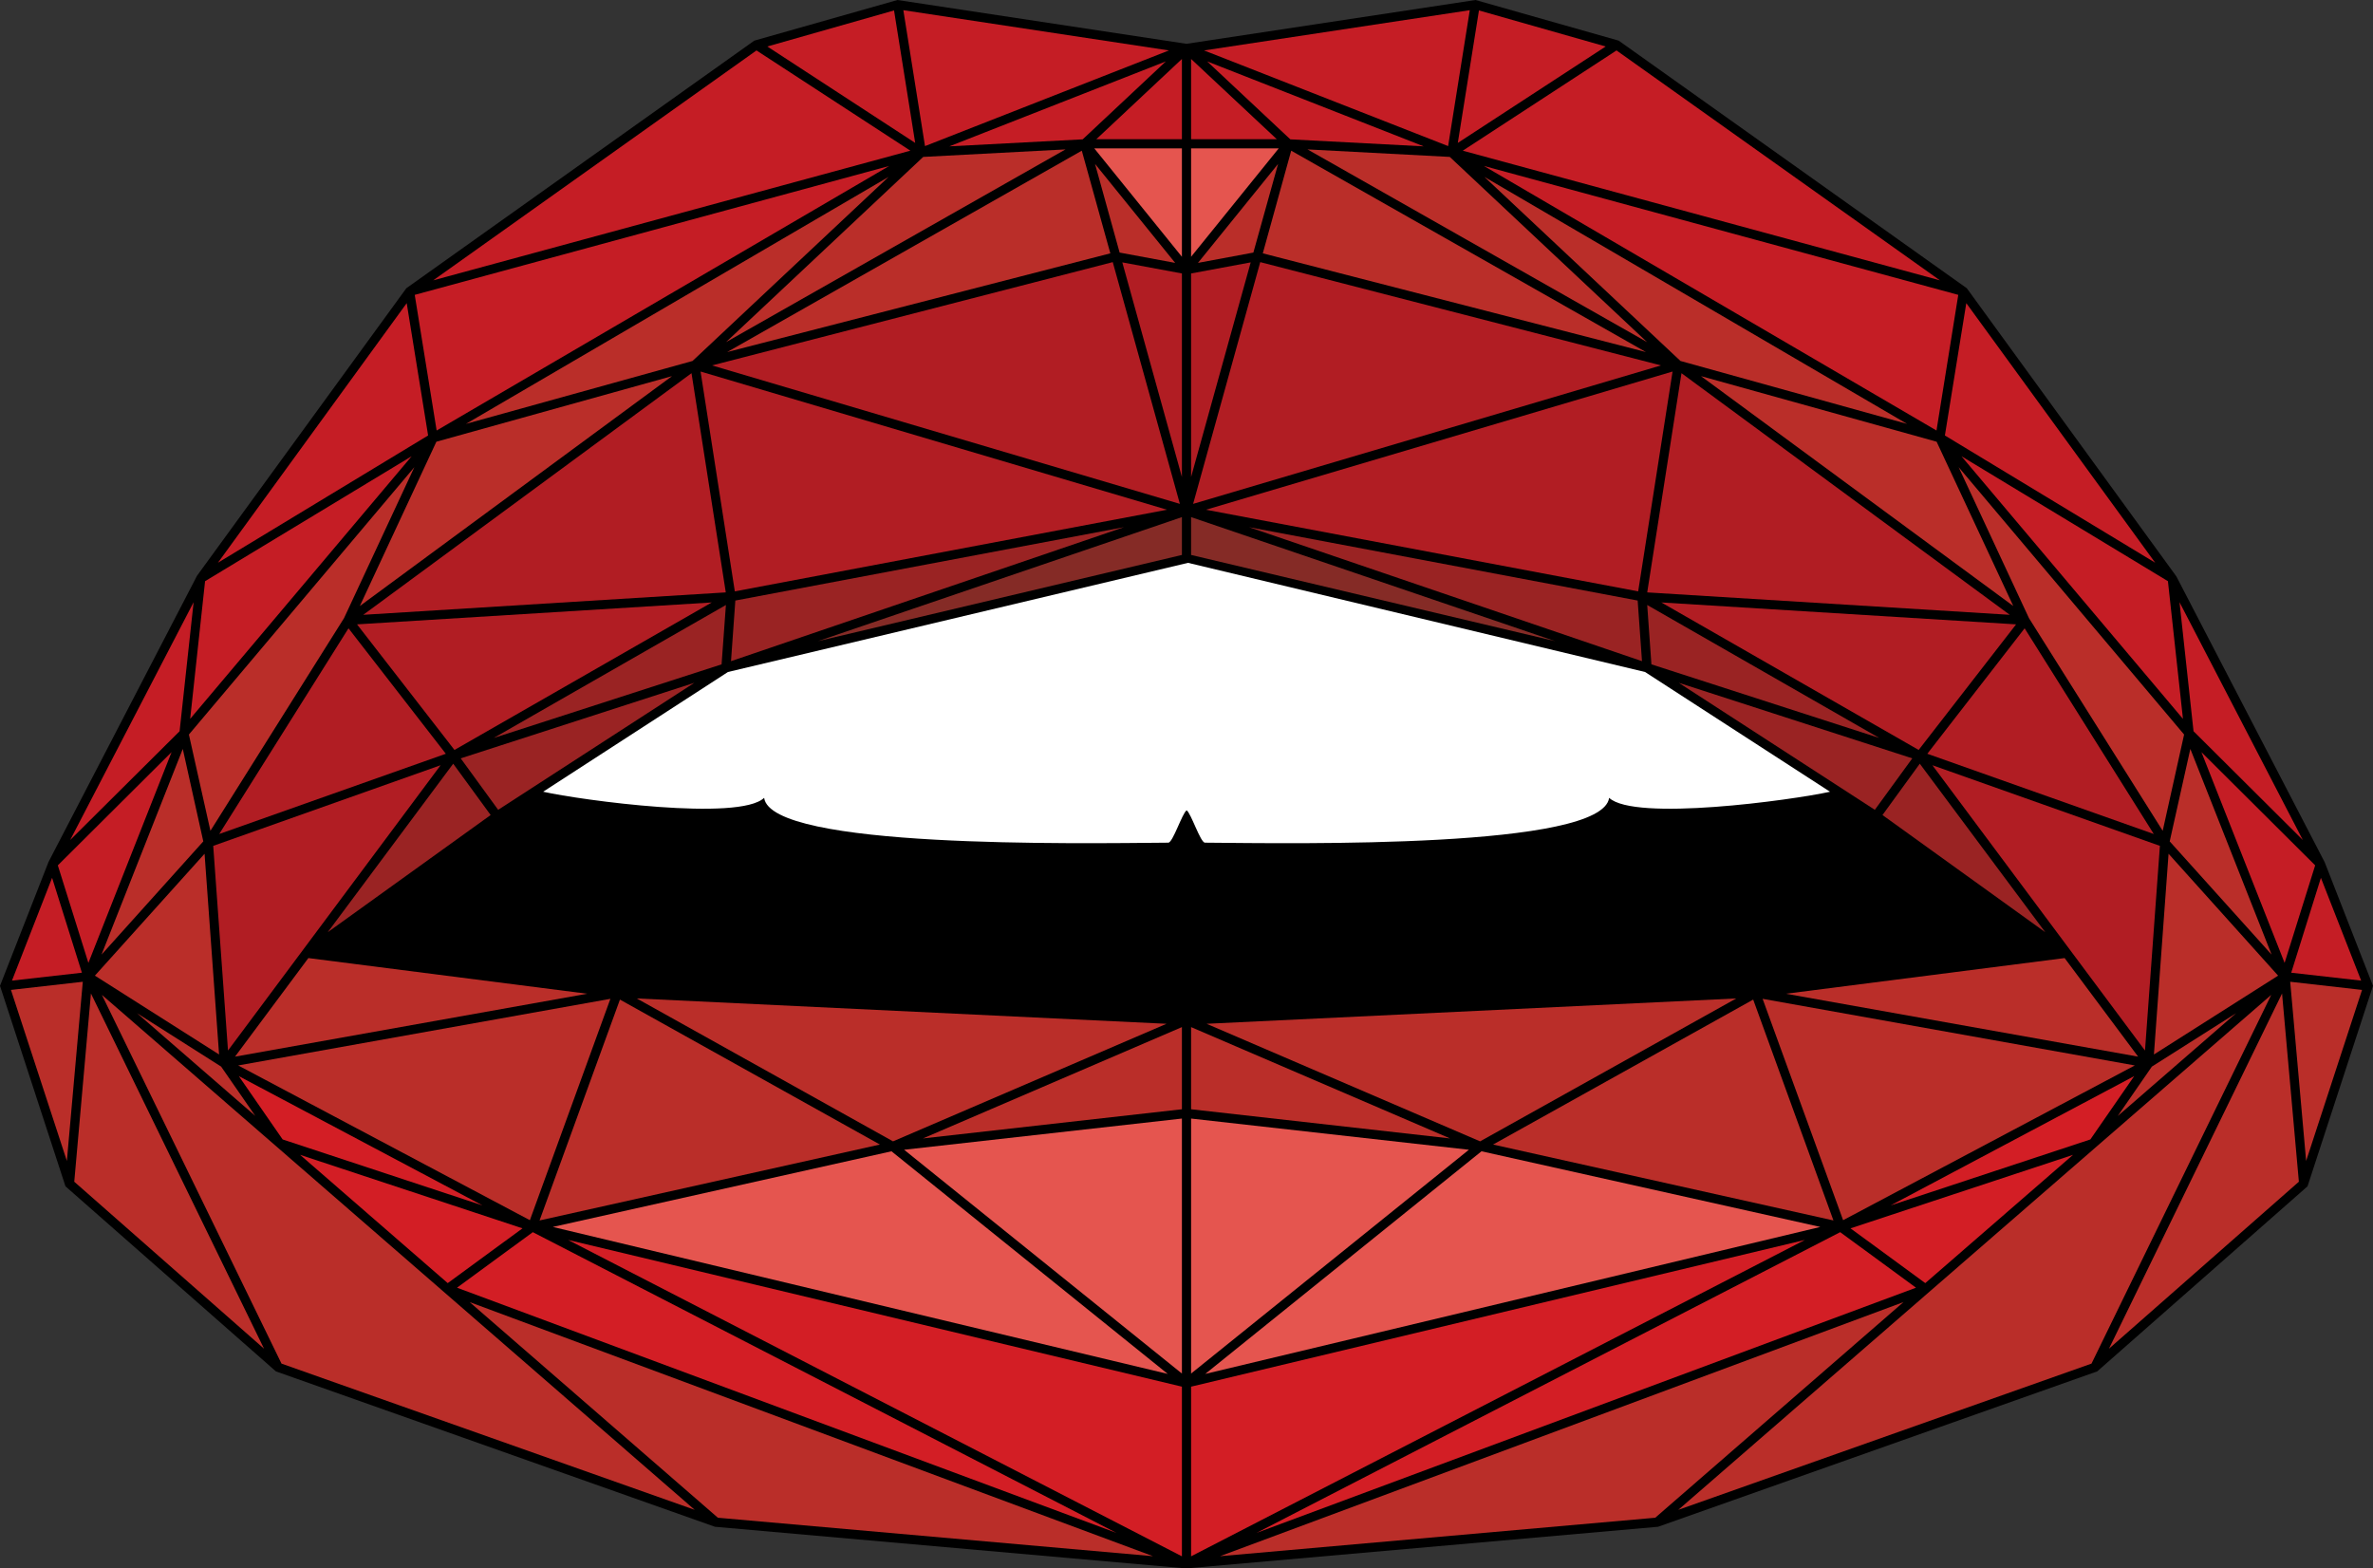<svg xmlns="http://www.w3.org/2000/svg" id="Layer_1" data-name="Layer 1" viewBox="0 0 186.3 123.14"><rect x="0" y="0" width="186.3" height="123.14" fill="#333333" stroke="none"/><title>icon</title><polygon points="93.15 3.44 115.84 0 127.08 3.19 154.41 22.63 170.86 45.25 182.51 67.7 186.3 77.4 181.16 93.14 164.65 107.67 130.17 119.87 93.12 123.14 56.13 119.87 21.66 107.67 5.14 93.14 0 77.4 3.81 67.67 15.47 45.2 31.9 22.63 59.22 3.19 70.46 0 93.15 3.44" style="fill-rule:evenodd"></polygon><path d="M150.52,75.59,136,66.19l-35.88-8.57L64,66.19l-14.51,9.4c3,.67,15.4,2.35,17.35.48.55,4,24.56,3.58,31.73,3.52.36,0,1.08-2.29,1.44-2.54.36.25,1.08,2.54,1.44,2.54,7.17.06,31.18.49,31.73-3.52,2,1.87,14.31.19,17.35-.48" transform="translate(-6.85 -13.43)" style="fill:#fff;fill-rule:evenodd"></path><polygon points="35 59.18 27.36 49.33 17.21 65.48 35 59.18" style="fill:#b11d23;fill-rule:evenodd"></polygon><polygon points="57.09 27.64 87.17 19.89 84.93 11.83 57.09 27.64" style="fill:#ba2e29;fill-rule:evenodd"></polygon><polygon points="34.59 60.08 16.74 66.41 17.9 82.48 34.59 60.08" style="fill:#b11d23;fill-rule:evenodd"></polygon><polygon points="85.97 12.87 87.9 19.83 92.26 20.64 85.97 12.87" style="fill:#ba2e29;fill-rule:evenodd"></polygon><polygon points="28.25 47.58 52.76 29.53 34.26 34.68 28.25 47.58" style="fill:#ba2e29;fill-rule:evenodd"></polygon><polygon points="57 26.86 83.65 11.73 72.48 12.32 57 26.86" style="fill:#ba2e29;fill-rule:evenodd"></polygon><polygon points="54.37 28.34 69.76 13.89 36.58 33.28 54.37 28.34" style="fill:#ba2e29;fill-rule:evenodd"></polygon><polygon points="32.53 36.68 14.83 57.67 16.52 65.23 27.01 48.53 32.53 36.68" style="fill:#ba2e29;fill-rule:evenodd"></polygon><polygon points="15.96 66.06 14.35 58.8 7.97 74.95 15.96 66.06" style="fill:#ba2e29;fill-rule:evenodd"></polygon><polygon points="16.06 67.03 7.45 76.6 17.2 82.79 16.06 67.03" style="fill:#ba2e29;fill-rule:evenodd"></polygon><polygon points="85.91 11.65 92.79 20.16 92.79 11.65 85.91 11.65" style="fill:#e5554f;fill-rule:evenodd"></polygon><polygon points="34.28 33.8 69.81 13.03 32.56 23.15 34.28 33.8" style="fill:#c51d25;fill-rule:evenodd"></polygon><polygon points="74.53 11.49 85 10.94 91.53 4.82 74.53 11.49" style="fill:#c51d25;fill-rule:evenodd"></polygon><polygon points="92.79 4.63 86.07 10.93 92.79 10.93 92.79 4.63" style="fill:#c51d25;fill-rule:evenodd"></polygon><polygon points="72.62 11.47 91.77 3.96 70.92 0.8 72.62 11.47" style="fill:#c51d25;fill-rule:evenodd"></polygon><polygon points="71.85 11.22 70.19 0.82 60.24 3.65 71.85 11.22" style="fill:#c51d25;fill-rule:evenodd"></polygon><polygon points="71.47 11.83 59.39 3.96 34.01 22.01 71.47 11.83" style="fill:#c51d25;fill-rule:evenodd"></polygon><polygon points="33.61 34.19 31.93 23.8 17.11 44.18 33.61 34.19" style="fill:#c51d25;fill-rule:evenodd"></polygon><polygon points="32.32 35.82 16.1 45.63 14.93 56.44 32.32 35.82" style="fill:#c51d25;fill-rule:evenodd"></polygon><polygon points="14.1 57.41 15.2 47.28 5.51 65.95 14.1 57.41" style="fill:#c51d25;fill-rule:evenodd"></polygon><polygon points="13.47 59.05 4.54 67.94 6.94 75.6 13.47 59.05" style="fill:#c51d25;fill-rule:evenodd"></polygon><polygon points="6.43 76.37 4.09 68.92 0.94 76.99 6.43 76.37" style="fill:#c51d25;fill-rule:evenodd"></polygon><polygon points="56.65 52.16 56.99 47.5 38.76 57.94 56.65 52.16" style="fill:#9a2323;fill-rule:evenodd"></polygon><polygon points="54.51 53.61 36.17 59.54 39.11 63.58 54.51 53.61" style="fill:#9a2323;fill-rule:evenodd"></polygon><polygon points="38.52 63.99 35.58 59.96 25.73 73.19 38.52 63.99" style="fill:#9a2323;fill-rule:evenodd"></polygon><polygon points="92.79 87.82 70.98 90.27 92.79 107.84 92.79 87.82" style="fill:#e5554f;fill-rule:evenodd"></polygon><polygon points="91.68 107.87 69.99 90.39 43.4 96.33 91.68 107.87" style="fill:#e5554f;fill-rule:evenodd"></polygon><polygon points="70.11 89.61 91.58 80.38 49.99 78.39 70.11 89.61" style="fill:#ba2e29;fill-rule:evenodd"></polygon><polygon points="69.08 89.86 48.67 78.48 42.36 95.82 69.08 89.86" style="fill:#ba2e29;fill-rule:evenodd"></polygon><polygon points="41.6 95.8 47.92 78.42 18.7 83.65 41.6 95.8" style="fill:#ba2e29;fill-rule:evenodd"></polygon><polygon points="92.79 80.64 72.46 89.38 92.79 87.09 92.79 80.64" style="fill:#ba2e29;fill-rule:evenodd"></polygon><polygon points="41.83 96.74 35.88 101.1 87.65 120.35 41.83 96.74" style="fill:#d31e25;fill-rule:evenodd"></polygon><polygon points="44.6 97.35 92.79 122.19 92.79 108.87 44.6 97.35" style="fill:#d31e25;fill-rule:evenodd"></polygon><polygon points="90.52 122.18 36.87 102.23 56.36 119.16 90.52 122.18" style="fill:#ba2e29;fill-rule:evenodd"></polygon><polygon points="54.54 118.54 8 78.11 22.1 107.06 54.54 118.54" style="fill:#ba2e29;fill-rule:evenodd"></polygon><polygon points="20.73 105.89 7.14 78 5.83 92.78 20.73 105.89" style="fill:#ba2e29;fill-rule:evenodd"></polygon><polygon points="5.25 91.15 6.5 77.08 0.86 77.72 5.25 91.15" style="fill:#ba2e29;fill-rule:evenodd"></polygon><polygon points="87.36 20.58 55.9 28.69 92.63 39.56 87.36 20.58" style="fill:#b11d23;fill-rule:evenodd"></polygon><polygon points="92.79 21.47 88.11 20.6 92.79 37.45 92.79 21.47" style="fill:#b11d23;fill-rule:evenodd"></polygon><polygon points="55.88 47.3 28.03 49.02 35.68 58.88 55.88 47.3" style="fill:#b11d23;fill-rule:evenodd"></polygon><polygon points="57.73 47.15 57.39 51.91 88.24 41.39 57.73 47.15" style="fill:#9a2323;fill-rule:evenodd"></polygon><polygon points="91.62 40.02 55 29.17 57.69 46.43 91.62 40.02" style="fill:#b11d23;fill-rule:evenodd"></polygon><polygon points="64.21 50.34 92.79 43.57 92.79 40.6 64.21 50.34" style="fill:#852b26;fill-rule:evenodd"></polygon><polygon points="56.98 46.51 54.29 29.3 28.52 48.27 56.98 46.51" style="fill:#b11d23;fill-rule:evenodd"></polygon><polygon points="18.45 82.96 46.1 78.02 24.21 75.22 18.45 82.96" style="fill:#ba2e29;fill-rule:evenodd"></polygon><polygon points="20.04 87.61 17.36 83.74 10.76 79.55 20.04 87.61" style="fill:#ba2e29;fill-rule:evenodd"></polygon><polygon points="18.75 84.49 22.19 89.46 37.88 94.64 18.75 84.49" style="fill:#d31e25;fill-rule:evenodd"></polygon><polygon points="23.56 90.67 35.15 100.74 41.02 96.44 23.56 90.67" style="fill:#d31e25;fill-rule:evenodd"></polygon><polygon points="151.71 60.08 168.4 82.48 169.57 66.41 151.71 60.08" style="fill:#b11d23;fill-rule:evenodd"></polygon><polygon points="151.31 59.18 169.09 65.48 158.95 49.33 151.31 59.18" style="fill:#b11d23;fill-rule:evenodd"></polygon><polygon points="129.22 27.64 101.37 11.83 99.14 19.89 129.22 27.64" style="fill:#ba2e29;fill-rule:evenodd"></polygon><polygon points="100.34 12.87 94.05 20.64 98.4 19.83 100.34 12.87" style="fill:#ba2e29;fill-rule:evenodd"></polygon><polygon points="158.06 47.58 152.04 34.68 133.54 29.53 158.06 47.58" style="fill:#ba2e29;fill-rule:evenodd"></polygon><polygon points="129.31 26.86 113.82 12.32 102.65 11.73 129.31 26.86" style="fill:#ba2e29;fill-rule:evenodd"></polygon><polygon points="131.93 28.34 149.72 33.28 116.54 13.89 131.93 28.34" style="fill:#ba2e29;fill-rule:evenodd"></polygon><polygon points="169.79 65.23 171.47 57.67 153.77 36.68 159.29 48.53 169.79 65.23" style="fill:#ba2e29;fill-rule:evenodd"></polygon><polygon points="170.34 66.06 178.34 74.95 171.96 58.8 170.34 66.06" style="fill:#ba2e29;fill-rule:evenodd"></polygon><polygon points="170.25 67.03 169.1 82.79 178.85 76.6 170.25 67.03" style="fill:#ba2e29;fill-rule:evenodd"></polygon><polygon points="100.39 11.65 93.51 11.65 93.51 20.16 100.39 11.65" style="fill:#e5554f;fill-rule:evenodd"></polygon><polygon points="152.03 33.8 153.74 23.15 116.5 13.03 152.03 33.8" style="fill:#c51d25;fill-rule:evenodd"></polygon><polygon points="111.77 11.49 94.77 4.82 101.3 10.94 111.77 11.49" style="fill:#c51d25;fill-rule:evenodd"></polygon><polygon points="93.51 4.63 93.51 10.93 100.24 10.93 93.51 4.63" style="fill:#c51d25;fill-rule:evenodd"></polygon><polygon points="113.69 11.47 115.39 0.8 94.53 3.96 113.69 11.47" style="fill:#c51d25;fill-rule:evenodd"></polygon><polygon points="114.45 11.22 126.06 3.65 116.11 0.82 114.45 11.22" style="fill:#c51d25;fill-rule:evenodd"></polygon><polygon points="114.84 11.83 152.3 22.01 126.91 3.96 114.84 11.83" style="fill:#c51d25;fill-rule:evenodd"></polygon><polygon points="152.69 34.19 169.2 44.18 154.37 23.8 152.69 34.19" style="fill:#c51d25;fill-rule:evenodd"></polygon><polygon points="153.99 35.82 171.38 56.44 170.2 45.63 153.99 35.82" style="fill:#c51d25;fill-rule:evenodd"></polygon><polygon points="172.21 57.41 180.79 65.95 171.11 47.28 172.21 57.41" style="fill:#c51d25;fill-rule:evenodd"></polygon><polygon points="172.83 59.05 179.36 75.6 181.76 67.94 172.83 59.05" style="fill:#c51d25;fill-rule:evenodd"></polygon><polygon points="179.88 76.37 185.37 76.99 182.21 68.92 179.88 76.37" style="fill:#c51d25;fill-rule:evenodd"></polygon><polygon points="129.65 52.16 147.54 57.94 129.32 47.5 129.65 52.16" style="fill:#9a2323;fill-rule:evenodd"></polygon><polygon points="131.8 53.61 147.19 63.58 150.13 59.54 131.8 53.61" style="fill:#9a2323;fill-rule:evenodd"></polygon><polygon points="147.79 63.99 160.57 73.19 150.72 59.96 147.79 63.99" style="fill:#9a2323;fill-rule:evenodd"></polygon><polygon points="93.51 87.82 93.51 107.84 115.32 90.27 93.51 87.82" style="fill:#e5554f;fill-rule:evenodd"></polygon><polygon points="94.62 107.87 142.91 96.33 116.31 90.39 94.62 107.87" style="fill:#e5554f;fill-rule:evenodd"></polygon><polygon points="116.2 89.61 136.31 78.39 94.73 80.38 116.2 89.61" style="fill:#ba2e29;fill-rule:evenodd"></polygon><polygon points="117.22 89.86 143.94 95.82 137.64 78.48 117.22 89.86" style="fill:#ba2e29;fill-rule:evenodd"></polygon><polygon points="144.7 95.8 167.6 83.65 138.38 78.42 144.7 95.8" style="fill:#ba2e29;fill-rule:evenodd"></polygon><polygon points="93.51 80.64 93.51 87.09 113.84 89.38 93.51 80.64" style="fill:#ba2e29;fill-rule:evenodd"></polygon><polygon points="144.47 96.74 98.65 120.35 150.42 101.1 144.47 96.74" style="fill:#d31e25;fill-rule:evenodd"></polygon><polygon points="141.7 97.35 93.51 108.87 93.51 122.19 141.7 97.35" style="fill:#d31e25;fill-rule:evenodd"></polygon><polygon points="95.78 122.18 129.95 119.16 149.44 102.23 95.78 122.18" style="fill:#ba2e29;fill-rule:evenodd"></polygon><polygon points="131.76 118.54 164.2 107.06 178.31 78.11 131.76 118.54" style="fill:#ba2e29;fill-rule:evenodd"></polygon><polygon points="165.57 105.89 180.48 92.78 179.16 78 165.57 105.89" style="fill:#ba2e29;fill-rule:evenodd"></polygon><polygon points="181.05 91.15 185.44 77.72 179.8 77.08 181.05 91.15" style="fill:#ba2e29;fill-rule:evenodd"></polygon><polygon points="98.94 20.58 93.67 39.56 130.4 28.69 98.94 20.58" style="fill:#b11d23;fill-rule:evenodd"></polygon><polygon points="93.51 21.47 93.51 37.45 98.19 20.6 93.51 21.47" style="fill:#b11d23;fill-rule:evenodd"></polygon><polygon points="130.43 47.3 150.63 58.88 158.28 49.02 130.43 47.3" style="fill:#b11d23;fill-rule:evenodd"></polygon><polygon points="128.57 47.15 98.06 41.39 128.91 51.91 128.57 47.15" style="fill:#9a2323;fill-rule:evenodd"></polygon><polygon points="94.68 40.02 128.61 46.43 131.31 29.17 94.68 40.02" style="fill:#b11d23;fill-rule:evenodd"></polygon><polygon points="122.1 50.34 93.51 40.6 93.51 43.57 122.1 50.34" style="fill:#852b26;fill-rule:evenodd"></polygon><polygon points="129.32 46.51 157.78 48.27 132.01 29.3 129.32 46.51" style="fill:#b11d23;fill-rule:evenodd"></polygon><polygon points="167.86 82.96 162.09 75.22 140.21 78.02 167.86 82.96" style="fill:#ba2e29;fill-rule:evenodd"></polygon><polygon points="166.26 87.62 175.55 79.55 168.94 83.74 166.26 87.62" style="fill:#ba2e29;fill-rule:evenodd"></polygon><polygon points="167.55 84.49 148.43 94.64 164.11 89.46 167.55 84.49" style="fill:#d31e25;fill-rule:evenodd"></polygon><polygon points="162.75 90.67 145.28 96.44 151.15 100.74 162.75 90.67" style="fill:#d31e25;fill-rule:evenodd"></polygon></svg>